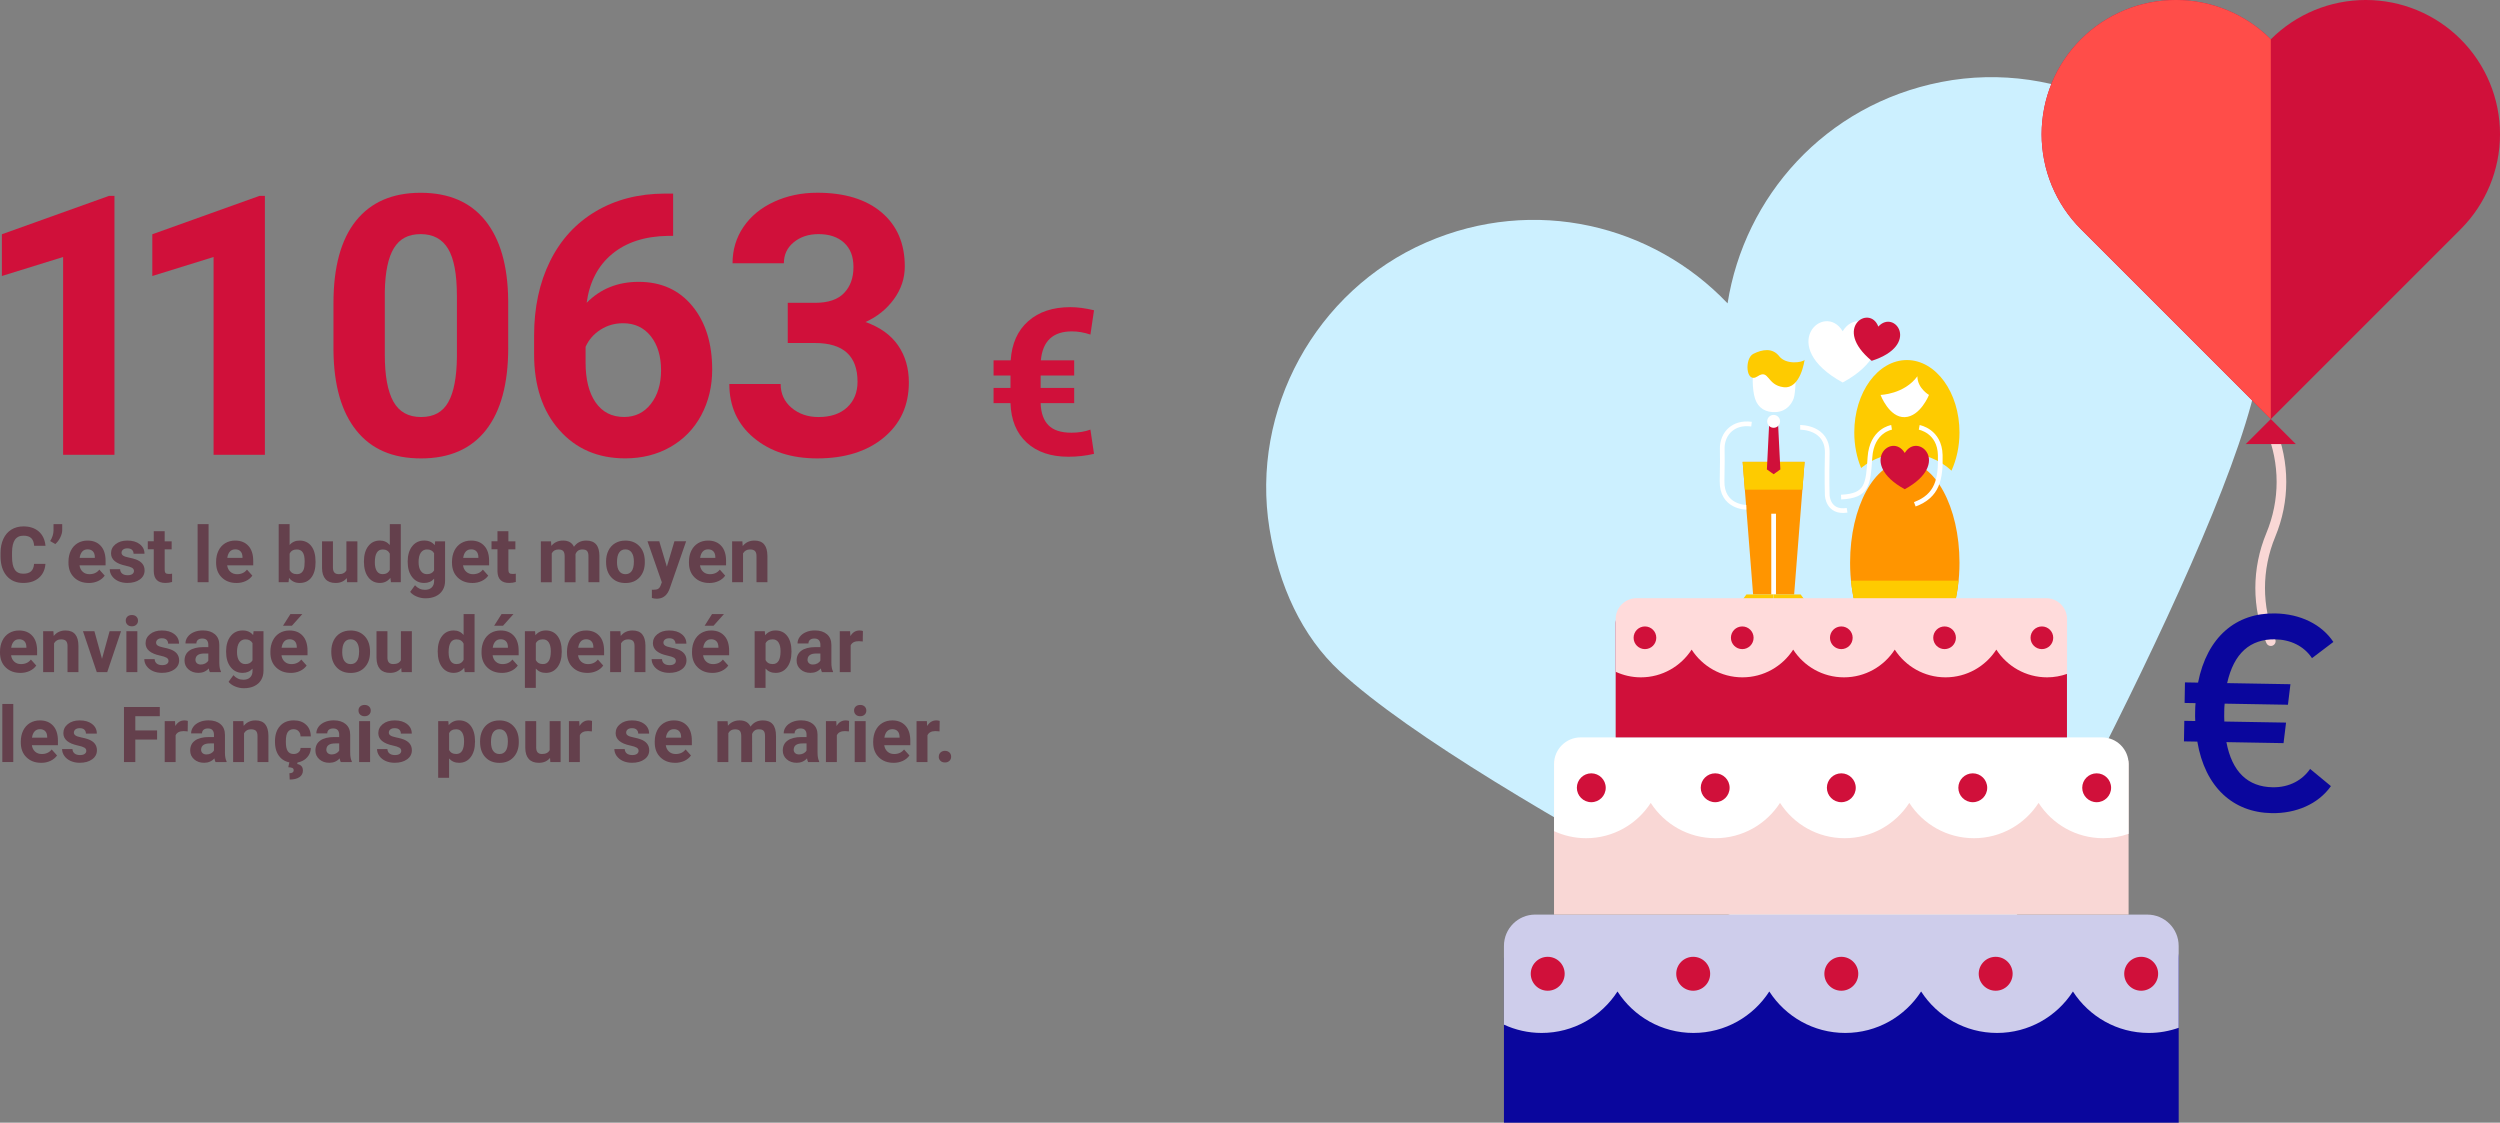 <?xml version="1.0" encoding="UTF-8"?>
<svg id="Calque_2" data-name="Calque 2" xmlns="http://www.w3.org/2000/svg" viewBox="0 0 1000.9 449.48">
  <rect x="0" y="0" width="1000.9" height="449.48" fill="#808080" stroke="none"/>
  <defs>
    <style>
      .cls-1 {
        fill: #f9d7d5;
      }

      .cls-2 {
        fill: #ff4d49;
      }

      .cls-3 {
        fill: #0a069d;
      }

      .cls-4, .cls-5, .cls-6, .cls-7, .cls-8, .cls-9, .cls-10 {
        fill-rule: evenodd;
      }

      .cls-4, .cls-11 {
        fill: #d0103a;
      }

      .cls-5 {
        fill: #fecb00;
      }

      .cls-6 {
        fill: #fff;
      }

      .cls-12, .cls-7 {
        fill: none;
        stroke: #fff;
        stroke-miterlimit: 10;
        stroke-width: 1.88px;
      }

      .cls-13 {
        fill: #64404c;
      }

      .cls-14 {
        fill: #ccf0ff;
      }

      .cls-8 {
        fill: #ffdbdb;
      }

      .cls-9 {
        fill: #cecdeb;
      }

      .cls-10 {
        fill: #ff9500;
      }
    </style>
  </defs>
  <g id="Calque_1-2" data-name="Calque 1">
    <g>
      <path class="cls-11" d="m45.82,182.09h-20.55v-79.2L.75,110.5v-16.71l42.87-15.36h2.2v103.66Z"/>
      <path class="cls-11" d="m106.06,182.09h-20.55v-79.2l-24.53,7.61v-16.71l42.87-15.36h2.2v103.66Z"/>
      <path class="cls-11" d="m203.47,139.3c0,14.31-2.96,25.26-8.89,32.85-5.93,7.58-14.6,11.38-26.02,11.38s-19.91-3.72-25.88-11.16c-5.97-7.44-9.03-18.1-9.17-31.99v-19.05c0-14.46,3-25.43,8.99-32.92,6-7.49,14.63-11.23,25.91-11.23s19.91,3.71,25.88,11.13c5.97,7.42,9.03,18.07,9.17,31.96v19.05Zm-20.55-20.95c0-8.59-1.17-14.84-3.52-18.75-2.35-3.91-6.01-5.87-10.98-5.87s-8.4,1.86-10.7,5.59c-2.3,3.72-3.52,9.55-3.66,17.47v25.19c0,8.45,1.15,14.72,3.45,18.82,2.3,4.1,5.98,6.16,11.06,6.16s8.65-1.97,10.88-5.91c2.23-3.94,3.39-9.96,3.48-18.08v-24.62Z"/>
      <path class="cls-11" d="m269.49,77.51v16.92h-1.99c-9.29.14-16.77,2.56-22.43,7.25-5.66,4.69-9.06,11.21-10.2,19.55,5.5-5.59,12.44-8.39,20.83-8.39,9,0,16.16,3.22,21.47,9.67,5.31,6.45,7.96,14.93,7.96,25.45,0,6.73-1.46,12.82-4.37,18.27-2.92,5.45-7.04,9.69-12.37,12.73s-11.36,4.55-18.09,4.55c-10.9,0-19.71-3.79-26.41-11.38-6.71-7.58-10.06-17.7-10.06-30.36v-7.39c0-11.23,2.12-21.15,6.36-29.75,4.24-8.6,10.33-15.26,18.27-19.98,7.94-4.72,17.15-7.1,27.62-7.14h3.41Zm-20.05,51.9c-3.32,0-6.33.86-9.03,2.59-2.7,1.73-4.69,4.01-5.97,6.85v6.24c0,6.86,1.35,12.22,4.05,16.07,2.7,3.86,6.49,5.78,11.38,5.78,4.41,0,7.97-1.74,10.7-5.21,2.72-3.48,4.09-7.98,4.09-13.52s-1.38-10.17-4.12-13.62c-2.75-3.45-6.45-5.18-11.09-5.18Z"/>
      <path class="cls-11" d="m315.38,121.24h10.95c5.21,0,9.08-1.3,11.59-3.91,2.51-2.61,3.77-6.07,3.77-10.38s-1.24-7.42-3.73-9.74-5.91-3.48-10.27-3.48c-3.93,0-7.23,1.08-9.88,3.24-2.65,2.16-3.98,4.96-3.98,8.42h-20.55c0-5.4,1.46-10.25,4.37-14.54,2.92-4.29,6.99-7.64,12.23-10.06,5.24-2.42,11.01-3.63,17.31-3.63,10.95,0,19.53,2.62,25.74,7.86,6.21,5.24,9.31,12.45,9.31,21.65,0,4.74-1.45,9.1-4.34,13.08-2.89,3.98-6.68,7.04-11.38,9.17,5.83,2.09,10.18,5.21,13.05,9.38,2.87,4.17,4.3,9.1,4.3,14.79,0,9.2-3.35,16.57-10.06,22.11-6.71,5.55-15.58,8.32-26.62,8.32-10.33,0-18.78-2.72-25.35-8.18-6.56-5.45-9.85-12.66-9.85-21.61h20.55c0,3.89,1.46,7.06,4.37,9.53,2.92,2.46,6.51,3.7,10.77,3.7,4.88,0,8.71-1.29,11.48-3.87,2.77-2.58,4.16-6.01,4.16-10.27,0-10.33-5.69-15.5-17.06-15.5h-10.88v-16.07Z"/>
      <path class="cls-11" d="m430.06,161.41h-13.43c.13,3.93,1.18,6.88,3.15,8.86s5.02,2.97,9.16,2.97c2.81,0,5.35-.41,7.62-1.24l1.44,9.7c-3.31.78-6.74,1.16-10.26,1.16-7.03,0-12.6-1.89-16.7-5.67-4.1-3.78-6.26-9.04-6.48-15.78h-6.78v-6.09h6.78v-4.97h-6.78v-6.09h6.86c.45-6.74,2.8-11.97,7.04-15.7,4.24-3.73,9.86-5.59,16.86-5.59,2.81,0,5.96.42,9.46,1.24l-1.44,9.74c-2.51-.85-4.99-1.28-7.42-1.28-7.56,0-11.71,3.86-12.43,11.59h13.35v6.09h-13.43v4.97h13.43v6.09Z"/>
      <path class="cls-13" d="m18.19,225.75c-.17,2.37-1.05,4.24-2.63,5.6-1.58,1.36-3.66,2.04-6.24,2.04-2.83,0-5.05-.95-6.67-2.85-1.62-1.9-2.43-4.51-2.43-7.83v-1.35c0-2.12.37-3.99,1.12-5.6.75-1.61,1.81-2.85,3.2-3.72,1.39-.86,3-1.29,4.84-1.29,2.54,0,4.59.68,6.15,2.04,1.55,1.36,2.45,3.28,2.69,5.74h-4.54c-.11-1.42-.51-2.45-1.19-3.1-.68-.64-1.72-.96-3.11-.96-1.51,0-2.65.54-3.4,1.63-.75,1.08-1.14,2.77-1.16,5.05v1.67c0,2.38.36,4.12,1.08,5.22.72,1.1,1.86,1.65,3.41,1.65,1.4,0,2.45-.32,3.14-.96.69-.64,1.09-1.63,1.19-2.97h4.54Z"/>
      <path class="cls-13" d="m22.14,217.82l-2.06-1.2c.87-1.36,1.32-2.77,1.35-4.22v-2.56h3.48v2.35c0,.91-.25,1.89-.76,2.95-.5,1.06-1.18,1.95-2.01,2.68Z"/>
      <path class="cls-13" d="m35.54,233.4c-2.4,0-4.36-.74-5.87-2.21-1.51-1.47-2.26-3.44-2.26-5.89v-.42c0-1.65.32-3.12.95-4.41.64-1.3,1.54-2.29,2.7-3,1.17-.7,2.5-1.05,3.99-1.05,2.24,0,4,.71,5.29,2.12,1.29,1.41,1.93,3.42,1.93,6.01v1.79h-10.43c.14,1.07.57,1.93,1.28,2.57.71.65,1.61.97,2.7.97,1.69,0,3-.61,3.95-1.83l2.15,2.41c-.66.93-1.54,1.65-2.66,2.17s-2.36.78-3.72.78Zm-.5-13.46c-.87,0-1.57.29-2.11.88-.54.59-.89,1.43-1.04,2.52h6.08v-.35c-.02-.97-.28-1.73-.79-2.26-.5-.53-1.22-.8-2.15-.8Z"/>
      <path class="cls-13" d="m53.63,228.57c0-.54-.27-.96-.79-1.26-.53-.31-1.38-.58-2.55-.83-3.9-.82-5.84-2.47-5.84-4.96,0-1.45.6-2.67,1.81-3.64,1.21-.97,2.78-1.46,4.73-1.46,2.08,0,3.74.49,4.99,1.47,1.25.98,1.87,2.25,1.87,3.81h-4.37c0-.62-.2-1.14-.61-1.55-.4-.41-1.03-.61-1.89-.61-.74,0-1.31.17-1.71.5-.4.33-.61.76-.61,1.27,0,.48.23.88.69,1.17.46.3,1.23.55,2.32.77,1.09.22,2.01.46,2.75.73,2.31.85,3.47,2.32,3.47,4.41,0,1.49-.64,2.7-1.92,3.62-1.28.92-2.94,1.38-4.96,1.38-1.37,0-2.59-.25-3.66-.73-1.06-.49-1.9-1.16-2.5-2.01s-.91-1.77-.91-2.76h4.15c.04.78.33,1.37.86,1.79.53.41,1.25.62,2.15.62.84,0,1.47-.16,1.9-.48.43-.32.64-.73.64-1.25Z"/>
      <path class="cls-13" d="m65.93,212.69v4.03h2.8v3.21h-2.8v8.17c0,.61.12,1.04.35,1.3.23.26.68.39,1.33.39.48,0,.91-.04,1.29-.11v3.32c-.86.26-1.74.39-2.65.39-3.07,0-4.63-1.55-4.69-4.65v-8.83h-2.39v-3.21h2.39v-4.03h4.37Z"/>
      <path class="cls-13" d="m83.51,233.09h-4.39v-23.25h4.39v23.25Z"/>
      <path class="cls-13" d="m94.65,233.4c-2.4,0-4.36-.74-5.87-2.21-1.51-1.47-2.26-3.44-2.26-5.89v-.42c0-1.65.32-3.12.95-4.41.64-1.3,1.54-2.29,2.7-3,1.17-.7,2.5-1.05,3.99-1.05,2.24,0,4,.71,5.29,2.12,1.29,1.41,1.93,3.42,1.93,6.01v1.79h-10.43c.14,1.07.57,1.93,1.28,2.57.71.65,1.61.97,2.7.97,1.69,0,3-.61,3.95-1.83l2.15,2.41c-.66.93-1.54,1.65-2.66,2.17s-2.36.78-3.72.78Zm-.5-13.46c-.87,0-1.57.29-2.11.88-.54.59-.89,1.43-1.04,2.52h6.08v-.35c-.02-.97-.28-1.73-.79-2.26-.5-.53-1.22-.8-2.15-.8Z"/>
      <path class="cls-13" d="m126.34,225.06c0,2.62-.56,4.67-1.68,6.14-1.12,1.47-2.68,2.2-4.69,2.2-1.78,0-3.19-.68-4.25-2.04l-.2,1.74h-3.94v-23.25h4.37v8.34c1.01-1.18,2.34-1.77,3.98-1.77,2,0,3.56.73,4.7,2.2,1.14,1.47,1.7,3.54,1.7,6.2v.24Zm-4.37-.32c0-1.66-.26-2.86-.79-3.62-.52-.76-1.31-1.14-2.35-1.14-1.39,0-2.35.57-2.88,1.71v6.46c.53,1.15,1.5,1.72,2.91,1.72s2.34-.7,2.79-2.09c.21-.67.32-1.68.32-3.04Z"/>
      <path class="cls-13" d="m138.85,231.43c-1.08,1.31-2.57,1.97-4.48,1.97-1.76,0-3.1-.5-4.02-1.51-.92-1.01-1.4-2.49-1.42-4.44v-10.73h4.37v10.59c0,1.71.78,2.56,2.33,2.56s2.5-.51,3.06-1.54v-11.61h4.39v16.38h-4.12l-.12-1.67Z"/>
      <path class="cls-13" d="m145.7,224.78c0-2.55.57-4.59,1.72-6.1,1.15-1.51,2.71-2.27,4.7-2.27,1.59,0,2.91.6,3.95,1.79v-8.36h4.39v23.25h-3.95l-.21-1.74c-1.09,1.36-2.49,2.04-4.21,2.04-1.93,0-3.47-.76-4.64-2.28-1.17-1.52-1.75-3.63-1.75-6.33Zm4.37.33c0,1.54.27,2.71.8,3.53.53.82,1.31,1.23,2.33,1.23,1.35,0,2.31-.57,2.86-1.71v-6.47c-.54-1.14-1.49-1.71-2.83-1.71-2.11,0-3.16,1.71-3.16,5.14Z"/>
      <path class="cls-13" d="m163.22,224.78c0-2.51.6-4.54,1.79-6.07,1.2-1.53,2.81-2.3,4.84-2.3,1.8,0,3.19.62,4.19,1.85l.18-1.54h3.97v15.83c0,1.43-.33,2.68-.98,3.74-.65,1.06-1.57,1.87-2.75,2.42-1.18.56-2.56.83-4.15.83-1.2,0-2.37-.24-3.51-.72-1.14-.48-2-1.1-2.59-1.85l1.94-2.66c1.09,1.22,2.41,1.83,3.97,1.83,1.16,0,2.06-.31,2.71-.93.65-.62.97-1.5.97-2.64v-.88c-1.01,1.14-2.34,1.71-3.98,1.71-1.97,0-3.56-.77-4.78-2.31-1.22-1.54-1.82-3.58-1.82-6.12v-.18Zm4.37.33c0,1.49.3,2.65.89,3.49.6.84,1.41,1.27,2.45,1.27,1.33,0,2.29-.5,2.86-1.5v-6.9c-.59-1-1.53-1.5-2.83-1.5-1.05,0-1.87.43-2.48,1.29-.6.86-.9,2.14-.9,3.85Z"/>
      <path class="cls-13" d="m189.09,233.4c-2.4,0-4.36-.74-5.87-2.21-1.51-1.47-2.26-3.44-2.26-5.89v-.42c0-1.65.32-3.12.95-4.41.64-1.3,1.54-2.29,2.7-3,1.17-.7,2.5-1.05,3.99-1.05,2.24,0,4,.71,5.29,2.12,1.29,1.41,1.93,3.42,1.93,6.01v1.79h-10.43c.14,1.07.57,1.93,1.28,2.57.71.65,1.61.97,2.7.97,1.69,0,3-.61,3.95-1.83l2.15,2.41c-.66.93-1.54,1.65-2.66,2.17s-2.36.78-3.72.78Zm-.5-13.46c-.87,0-1.57.29-2.11.88-.54.59-.89,1.43-1.04,2.52h6.08v-.35c-.02-.97-.28-1.73-.79-2.26-.5-.53-1.22-.8-2.15-.8Z"/>
      <path class="cls-13" d="m203.54,212.69v4.03h2.8v3.21h-2.8v8.17c0,.61.12,1.04.35,1.3.23.26.68.39,1.33.39.48,0,.91-.04,1.29-.11v3.32c-.86.26-1.74.39-2.65.39-3.07,0-4.63-1.55-4.69-4.65v-8.83h-2.39v-3.21h2.39v-4.03h4.37Z"/>
      <path class="cls-13" d="m220.6,216.72l.14,1.83c1.16-1.42,2.73-2.13,4.71-2.13,2.11,0,3.56.83,4.34,2.5,1.15-1.66,2.79-2.5,4.92-2.5,1.78,0,3.1.52,3.97,1.55.87,1.03,1.3,2.59,1.3,4.67v10.46h-4.39v-10.44c0-.93-.18-1.61-.54-2.04-.36-.43-1-.64-1.92-.64-1.31,0-2.22.62-2.72,1.88l.02,11.25h-4.37v-10.43c0-.95-.19-1.63-.56-2.06-.37-.42-1.01-.63-1.91-.63-1.24,0-2.14.51-2.69,1.54v11.58h-4.37v-16.38h4.1Z"/>
      <path class="cls-13" d="m242.65,224.76c0-1.62.31-3.07.94-4.34.63-1.27,1.53-2.25,2.7-2.95,1.18-.7,2.54-1.04,4.09-1.04,2.21,0,4.01.68,5.41,2.03,1.4,1.35,2.18,3.19,2.34,5.51l.03,1.12c0,2.51-.7,4.53-2.1,6.05-1.4,1.52-3.28,2.28-5.65,2.28s-4.25-.76-5.65-2.27c-1.41-1.51-2.11-3.57-2.11-6.18v-.2Zm4.37.31c0,1.56.29,2.75.88,3.57.58.82,1.42,1.24,2.51,1.24s1.89-.41,2.48-1.22c.6-.81.89-2.12.89-3.9,0-1.53-.3-2.71-.89-3.55-.6-.84-1.43-1.26-2.51-1.26s-1.9.42-2.48,1.25c-.59.83-.88,2.12-.88,3.87Z"/>
      <path class="cls-13" d="m266.98,226.9l3.03-10.19h4.69l-6.58,18.92-.36.86c-.98,2.14-2.59,3.21-4.84,3.21-.64,0-1.28-.1-1.94-.29v-3.32l.67.02c.83,0,1.45-.13,1.85-.38.41-.25.73-.67.96-1.26l.51-1.35-5.74-16.42h4.71l3.04,10.19Z"/>
      <path class="cls-13" d="m283.96,233.4c-2.4,0-4.36-.74-5.87-2.21-1.51-1.47-2.26-3.44-2.26-5.89v-.42c0-1.65.32-3.12.95-4.41.64-1.3,1.54-2.29,2.7-3,1.17-.7,2.5-1.05,3.99-1.05,2.24,0,4,.71,5.29,2.12,1.29,1.41,1.93,3.42,1.93,6.01v1.79h-10.43c.14,1.07.57,1.93,1.28,2.57.71.65,1.61.97,2.7.97,1.69,0,3-.61,3.95-1.83l2.15,2.41c-.66.93-1.54,1.65-2.66,2.17s-2.36.78-3.72.78Zm-.5-13.46c-.87,0-1.57.29-2.11.88-.54.59-.89,1.43-1.04,2.52h6.08v-.35c-.02-.97-.28-1.73-.79-2.26-.5-.53-1.22-.8-2.15-.8Z"/>
      <path class="cls-13" d="m297.21,216.72l.14,1.89c1.17-1.46,2.74-2.19,4.71-2.19,1.74,0,3.03.51,3.88,1.53.85,1.02,1.28,2.54,1.3,4.57v10.58h-4.37v-10.47c0-.93-.2-1.6-.61-2.02-.4-.42-1.07-.63-2.01-.63-1.23,0-2.15.52-2.77,1.57v11.55h-4.37v-16.38h4.12Z"/>
      <path class="cls-13" d="m8.13,269.4c-2.4,0-4.36-.74-5.87-2.21-1.51-1.47-2.26-3.44-2.26-5.89v-.42c0-1.65.32-3.12.95-4.41.64-1.3,1.54-2.29,2.7-3,1.17-.7,2.5-1.05,3.99-1.05,2.24,0,4,.71,5.29,2.12,1.29,1.41,1.93,3.42,1.93,6.01v1.79H4.44c.14,1.07.57,1.93,1.28,2.57.71.65,1.61.97,2.7.97,1.69,0,3-.61,3.95-1.83l2.15,2.41c-.66.93-1.54,1.65-2.66,2.17s-2.36.78-3.72.78Zm-.5-13.46c-.87,0-1.57.29-2.11.88-.54.59-.89,1.43-1.04,2.52h6.08v-.35c-.02-.97-.28-1.73-.79-2.26-.5-.53-1.22-.8-2.15-.8Z"/>
      <path class="cls-13" d="m21.37,252.72l.14,1.89c1.17-1.46,2.74-2.19,4.71-2.19,1.74,0,3.03.51,3.88,1.53.85,1.02,1.28,2.54,1.3,4.57v10.58h-4.37v-10.47c0-.93-.2-1.6-.61-2.02-.4-.42-1.07-.63-2.01-.63-1.23,0-2.15.52-2.77,1.57v11.55h-4.37v-16.38h4.12Z"/>
      <path class="cls-13" d="m40.84,263.75l3.04-11.03h4.57l-5.52,16.38h-4.18l-5.52-16.38h4.57l3.04,11.03Z"/>
      <path class="cls-13" d="m50.34,248.48c0-.66.22-1.2.66-1.62.44-.42,1.04-.63,1.79-.63s1.34.21,1.79.63c.44.42.67.96.67,1.62s-.22,1.21-.67,1.63c-.45.42-1.04.64-1.78.64s-1.33-.21-1.78-.64c-.45-.42-.67-.97-.67-1.63Zm4.65,20.62h-4.39v-16.38h4.39v16.38Z"/>
      <path class="cls-13" d="m67.46,264.57c0-.54-.27-.96-.79-1.26-.53-.31-1.38-.58-2.55-.83-3.9-.82-5.84-2.47-5.84-4.96,0-1.45.6-2.67,1.81-3.64,1.21-.97,2.78-1.46,4.73-1.46,2.08,0,3.74.49,4.99,1.47,1.25.98,1.87,2.25,1.87,3.81h-4.37c0-.62-.2-1.14-.61-1.55-.4-.41-1.03-.61-1.89-.61-.74,0-1.31.17-1.71.5-.4.33-.61.76-.61,1.27,0,.48.23.88.69,1.17.46.3,1.23.55,2.32.77,1.09.22,2.01.46,2.75.73,2.31.85,3.47,2.32,3.47,4.41,0,1.49-.64,2.7-1.92,3.62-1.28.92-2.94,1.38-4.96,1.38-1.37,0-2.59-.25-3.66-.73-1.06-.49-1.9-1.16-2.5-2.01s-.91-1.77-.91-2.76h4.15c.04.78.33,1.37.86,1.79.53.41,1.25.62,2.15.62.84,0,1.47-.16,1.9-.48.43-.32.64-.73.64-1.25Z"/>
      <path class="cls-13" d="m84.02,269.09c-.2-.39-.35-.88-.44-1.47-1.06,1.18-2.44,1.77-4.13,1.77-1.6,0-2.93-.46-3.99-1.39-1.05-.93-1.58-2.1-1.58-3.51,0-1.74.64-3.07,1.93-4,1.29-.93,3.15-1.4,5.58-1.41h2.01v-.94c0-.76-.19-1.36-.58-1.82-.39-.46-1-.68-1.84-.68-.74,0-1.31.18-1.73.53-.42.35-.63.84-.63,1.45h-4.37c0-.95.29-1.83.88-2.63.58-.81,1.41-1.44,2.48-1.9,1.07-.46,2.27-.69,3.6-.69,2.02,0,3.62.51,4.81,1.52,1.19,1.01,1.78,2.44,1.78,4.28v7.1c0,1.55.23,2.73.65,3.53v.26h-4.42Zm-3.62-3.04c.65,0,1.24-.14,1.79-.43.54-.29.95-.67,1.21-1.16v-2.82h-1.63c-2.19,0-3.36.76-3.5,2.27l-.02.26c0,.54.19.99.58,1.35.38.35.91.53,1.57.53Z"/>
      <path class="cls-13" d="m90.52,260.78c0-2.51.6-4.54,1.79-6.07,1.2-1.53,2.81-2.3,4.84-2.3,1.8,0,3.19.62,4.19,1.85l.18-1.54h3.97v15.83c0,1.43-.33,2.68-.98,3.74-.65,1.06-1.57,1.87-2.75,2.42-1.18.56-2.56.83-4.15.83-1.2,0-2.37-.24-3.51-.72-1.14-.48-2-1.1-2.59-1.85l1.94-2.66c1.09,1.22,2.41,1.83,3.97,1.83,1.16,0,2.06-.31,2.71-.93.65-.62.97-1.5.97-2.64v-.88c-1.01,1.14-2.34,1.71-3.98,1.71-1.97,0-3.56-.77-4.78-2.31-1.22-1.54-1.82-3.58-1.82-6.12v-.18Zm4.37.33c0,1.49.3,2.65.89,3.49.6.84,1.41,1.27,2.45,1.27,1.33,0,2.29-.5,2.86-1.5v-6.9c-.59-1-1.53-1.5-2.83-1.5-1.05,0-1.87.43-2.48,1.29-.6.86-.9,2.14-.9,3.85Z"/>
      <path class="cls-13" d="m116.39,269.4c-2.4,0-4.36-.74-5.87-2.21-1.51-1.47-2.26-3.44-2.26-5.89v-.42c0-1.65.32-3.12.95-4.41.64-1.3,1.54-2.29,2.7-3,1.17-.7,2.5-1.05,3.99-1.05,2.24,0,4,.71,5.29,2.12,1.29,1.41,1.93,3.42,1.93,6.01v1.79h-10.43c.14,1.07.57,1.93,1.28,2.57.71.65,1.61.97,2.7.97,1.69,0,3-.61,3.95-1.83l2.15,2.41c-.66.93-1.54,1.65-2.66,2.17s-2.36.78-3.72.78Zm-.5-13.46c-.87,0-1.57.29-2.11.88-.54.59-.89,1.43-1.04,2.52h6.08v-.35c-.02-.97-.28-1.73-.79-2.26-.5-.53-1.22-.8-2.15-.8Zm.39-10.1h4.77l-4.19,4.69h-3.56l2.98-4.69Z"/>
      <path class="cls-13" d="m132.64,260.76c0-1.62.31-3.07.94-4.34.63-1.27,1.53-2.25,2.7-2.95,1.18-.7,2.54-1.04,4.09-1.04,2.21,0,4.01.68,5.41,2.03,1.4,1.35,2.18,3.19,2.34,5.51l.03,1.12c0,2.51-.7,4.53-2.1,6.05-1.4,1.52-3.28,2.28-5.65,2.28s-4.25-.76-5.65-2.27c-1.41-1.51-2.11-3.57-2.11-6.18v-.2Zm4.37.31c0,1.56.29,2.75.88,3.57.58.82,1.42,1.24,2.51,1.24s1.89-.41,2.48-1.22c.6-.81.89-2.12.89-3.9,0-1.53-.3-2.71-.89-3.55-.6-.84-1.43-1.26-2.51-1.26s-1.9.42-2.48,1.25c-.59.83-.88,2.12-.88,3.87Z"/>
      <path class="cls-13" d="m160.66,267.43c-1.08,1.31-2.57,1.97-4.48,1.97-1.76,0-3.1-.5-4.02-1.51-.92-1.01-1.4-2.49-1.42-4.44v-10.73h4.37v10.59c0,1.71.78,2.56,2.33,2.56s2.5-.51,3.06-1.54v-11.61h4.39v16.38h-4.12l-.12-1.67Z"/>
      <path class="cls-13" d="m175.24,260.78c0-2.55.57-4.59,1.72-6.1,1.15-1.51,2.71-2.27,4.7-2.27,1.59,0,2.91.6,3.95,1.79v-8.36h4.39v23.25h-3.95l-.21-1.74c-1.09,1.36-2.49,2.04-4.21,2.04-1.93,0-3.47-.76-4.64-2.28-1.17-1.52-1.75-3.63-1.75-6.33Zm4.37.33c0,1.54.27,2.71.8,3.53.53.82,1.31,1.23,2.33,1.23,1.35,0,2.31-.57,2.86-1.71v-6.47c-.54-1.14-1.49-1.71-2.83-1.71-2.11,0-3.16,1.71-3.16,5.14Z"/>
      <path class="cls-13" d="m200.92,269.4c-2.4,0-4.36-.74-5.87-2.21-1.51-1.47-2.26-3.44-2.26-5.89v-.42c0-1.65.32-3.12.95-4.41.64-1.3,1.54-2.29,2.7-3,1.17-.7,2.5-1.05,3.99-1.05,2.24,0,4,.71,5.29,2.12,1.29,1.41,1.93,3.42,1.93,6.01v1.79h-10.43c.14,1.07.57,1.93,1.28,2.57.71.65,1.61.97,2.7.97,1.69,0,3-.61,3.95-1.83l2.15,2.41c-.66.93-1.54,1.65-2.66,2.17s-2.36.78-3.72.78Zm-.5-13.46c-.87,0-1.57.29-2.11.88-.54.59-.89,1.43-1.04,2.52h6.08v-.35c-.02-.97-.28-1.73-.79-2.26-.5-.53-1.22-.8-2.15-.8Zm.39-10.1h4.77l-4.19,4.69h-3.56l2.98-4.69Z"/>
      <path class="cls-13" d="m224.89,261.06c0,2.52-.57,4.54-1.72,6.06-1.15,1.52-2.69,2.28-4.64,2.28-1.66,0-2.99-.58-4.01-1.73v7.72h-4.37v-22.67h4.06l.15,1.6c1.06-1.27,2.44-1.91,4.15-1.91,2.02,0,3.59.75,4.71,2.24s1.68,3.55,1.68,6.18v.23Zm-4.37-.32c0-1.52-.27-2.7-.81-3.53-.54-.83-1.32-1.24-2.35-1.24-1.37,0-2.32.52-2.83,1.57v6.71c.53,1.08,1.49,1.62,2.86,1.62,2.09,0,3.13-1.71,3.13-5.13Z"/>
      <path class="cls-13" d="m235.13,269.4c-2.4,0-4.36-.74-5.87-2.21-1.51-1.47-2.26-3.44-2.26-5.89v-.42c0-1.65.32-3.12.95-4.41.64-1.3,1.54-2.29,2.7-3,1.17-.7,2.5-1.05,3.99-1.05,2.24,0,4,.71,5.29,2.12,1.29,1.41,1.93,3.42,1.93,6.01v1.79h-10.43c.14,1.07.57,1.93,1.28,2.57.71.65,1.61.97,2.7.97,1.69,0,3-.61,3.95-1.83l2.15,2.41c-.66.93-1.54,1.65-2.66,2.17s-2.36.78-3.72.78Zm-.5-13.46c-.87,0-1.57.29-2.11.88-.54.59-.89,1.43-1.04,2.52h6.08v-.35c-.02-.97-.28-1.73-.79-2.26-.5-.53-1.22-.8-2.15-.8Z"/>
      <path class="cls-13" d="m248.38,252.72l.14,1.89c1.17-1.46,2.74-2.19,4.71-2.19,1.74,0,3.03.51,3.88,1.53.85,1.02,1.28,2.54,1.3,4.57v10.58h-4.37v-10.47c0-.93-.2-1.6-.61-2.02-.4-.42-1.07-.63-2.01-.63-1.23,0-2.15.52-2.77,1.57v11.55h-4.37v-16.38h4.12Z"/>
      <path class="cls-13" d="m270.58,264.57c0-.54-.27-.96-.79-1.26-.53-.31-1.38-.58-2.55-.83-3.9-.82-5.84-2.47-5.84-4.96,0-1.45.6-2.67,1.81-3.64,1.21-.97,2.78-1.46,4.73-1.46,2.08,0,3.74.49,4.99,1.47,1.25.98,1.87,2.25,1.87,3.81h-4.37c0-.62-.2-1.14-.61-1.55-.4-.41-1.03-.61-1.89-.61-.74,0-1.31.17-1.71.5-.4.33-.61.76-.61,1.27,0,.48.23.88.69,1.17.46.3,1.23.55,2.32.77,1.09.22,2.01.46,2.75.73,2.31.85,3.47,2.32,3.47,4.41,0,1.49-.64,2.7-1.92,3.62-1.28.92-2.94,1.38-4.96,1.38-1.37,0-2.59-.25-3.66-.73-1.06-.49-1.9-1.16-2.5-2.01s-.91-1.77-.91-2.76h4.15c.04.78.33,1.37.86,1.79.53.41,1.25.62,2.15.62.84,0,1.47-.16,1.9-.48.43-.32.64-.73.64-1.25Z"/>
      <path class="cls-13" d="m285.19,269.4c-2.4,0-4.36-.74-5.87-2.21-1.51-1.47-2.26-3.44-2.26-5.89v-.42c0-1.65.32-3.12.95-4.41.64-1.3,1.54-2.29,2.7-3,1.17-.7,2.5-1.05,3.99-1.05,2.24,0,4,.71,5.29,2.12,1.29,1.41,1.93,3.42,1.93,6.01v1.79h-10.43c.14,1.07.57,1.93,1.28,2.57.71.65,1.61.97,2.7.97,1.69,0,3-.61,3.95-1.83l2.15,2.41c-.66.93-1.54,1.65-2.66,2.17s-2.36.78-3.72.78Zm-.5-13.46c-.87,0-1.57.29-2.11.88-.54.59-.89,1.43-1.04,2.52h6.08v-.35c-.02-.97-.28-1.73-.79-2.26-.5-.53-1.22-.8-2.15-.8Zm.39-10.1h4.77l-4.19,4.69h-3.56l2.98-4.69Z"/>
      <path class="cls-13" d="m316.87,261.06c0,2.52-.57,4.54-1.72,6.06-1.15,1.52-2.69,2.28-4.64,2.28-1.66,0-2.99-.58-4.01-1.73v7.72h-4.37v-22.67h4.06l.15,1.6c1.06-1.27,2.44-1.91,4.15-1.91,2.02,0,3.59.75,4.71,2.24s1.68,3.55,1.68,6.18v.23Zm-4.37-.32c0-1.52-.27-2.7-.81-3.53-.54-.83-1.32-1.24-2.35-1.24-1.37,0-2.32.52-2.83,1.57v6.71c.53,1.08,1.49,1.62,2.86,1.62,2.09,0,3.13-1.71,3.13-5.13Z"/>
      <path class="cls-13" d="m329.07,269.09c-.2-.39-.35-.88-.44-1.47-1.06,1.18-2.44,1.77-4.13,1.77-1.6,0-2.93-.46-3.99-1.39-1.05-.93-1.58-2.1-1.58-3.51,0-1.74.64-3.07,1.93-4,1.29-.93,3.15-1.4,5.58-1.41h2.01v-.94c0-.76-.19-1.36-.58-1.82-.39-.46-1-.68-1.84-.68-.74,0-1.31.18-1.73.53-.42.35-.63.84-.63,1.45h-4.37c0-.95.29-1.83.88-2.63.58-.81,1.41-1.44,2.48-1.9,1.07-.46,2.27-.69,3.6-.69,2.02,0,3.62.51,4.81,1.52,1.19,1.01,1.78,2.44,1.78,4.28v7.1c0,1.55.23,2.73.65,3.53v.26h-4.42Zm-3.62-3.04c.65,0,1.24-.14,1.79-.43.54-.29.95-.67,1.21-1.16v-2.82h-1.63c-2.19,0-3.36.76-3.5,2.27l-.02.26c0,.54.19.99.58,1.35.38.35.91.53,1.57.53Z"/>
      <path class="cls-13" d="m345.4,256.82c-.6-.08-1.12-.12-1.57-.12-1.66,0-2.74.56-3.25,1.68v10.72h-4.37v-16.38h4.13l.12,1.95c.88-1.5,2.09-2.25,3.65-2.25.48,0,.94.07,1.36.2l-.06,4.21Z"/>
      <path class="cls-13" d="m5.32,305.09H.93v-23.25h4.39v23.25Z"/>
      <path class="cls-13" d="m16.46,305.4c-2.4,0-4.36-.74-5.87-2.21-1.51-1.47-2.26-3.44-2.26-5.89v-.42c0-1.65.32-3.12.95-4.41.64-1.3,1.54-2.29,2.7-3,1.17-.7,2.5-1.05,3.99-1.05,2.24,0,4,.71,5.29,2.12,1.29,1.41,1.93,3.42,1.93,6.01v1.79h-10.43c.14,1.07.57,1.93,1.28,2.57.71.65,1.61.97,2.7.97,1.69,0,3-.61,3.95-1.83l2.15,2.41c-.66.93-1.54,1.65-2.66,2.17s-2.36.78-3.72.78Zm-.5-13.46c-.87,0-1.57.29-2.11.88-.54.59-.89,1.43-1.04,2.52h6.08v-.35c-.02-.97-.28-1.73-.79-2.26-.5-.53-1.22-.8-2.15-.8Z"/>
      <path class="cls-13" d="m34.55,300.57c0-.54-.27-.96-.79-1.26-.53-.31-1.38-.58-2.55-.83-3.9-.82-5.84-2.47-5.84-4.96,0-1.45.6-2.67,1.81-3.64,1.21-.97,2.78-1.46,4.73-1.46,2.08,0,3.74.49,4.99,1.47,1.25.98,1.87,2.25,1.87,3.81h-4.37c0-.62-.2-1.14-.61-1.55-.4-.41-1.03-.61-1.89-.61-.74,0-1.31.17-1.71.5-.4.33-.61.76-.61,1.27,0,.48.23.88.69,1.17.46.3,1.23.55,2.32.77,1.09.22,2.01.46,2.75.73,2.31.85,3.47,2.32,3.47,4.41,0,1.49-.64,2.7-1.92,3.62-1.28.92-2.94,1.38-4.96,1.38-1.37,0-2.59-.25-3.66-.73-1.06-.49-1.9-1.16-2.5-2.01s-.91-1.77-.91-2.76h4.15c.04.78.33,1.37.86,1.79.53.41,1.25.62,2.15.62.84,0,1.47-.16,1.9-.48.43-.32.64-.73.64-1.25Z"/>
      <path class="cls-13" d="m62.89,296.09h-8.72v9.01h-4.54v-22.04h14.35v3.68h-9.81v5.69h8.72v3.66Z"/>
      <path class="cls-13" d="m75.13,292.82c-.6-.08-1.12-.12-1.57-.12-1.66,0-2.74.56-3.25,1.68v10.72h-4.37v-16.38h4.13l.12,1.95c.88-1.5,2.09-2.25,3.65-2.25.48,0,.94.07,1.36.2l-.06,4.21Z"/>
      <path class="cls-13" d="m86.28,305.09c-.2-.39-.35-.88-.44-1.47-1.06,1.18-2.44,1.77-4.13,1.77-1.6,0-2.93-.46-3.99-1.39-1.05-.93-1.58-2.1-1.58-3.51,0-1.74.64-3.07,1.93-4,1.29-.93,3.15-1.4,5.58-1.41h2.01v-.94c0-.76-.19-1.36-.58-1.82-.39-.46-1-.68-1.84-.68-.74,0-1.31.18-1.73.53-.42.35-.63.84-.63,1.45h-4.37c0-.95.29-1.83.88-2.63.58-.81,1.41-1.44,2.48-1.9,1.07-.46,2.27-.69,3.6-.69,2.02,0,3.62.51,4.81,1.52,1.19,1.01,1.78,2.44,1.78,4.28v7.1c0,1.55.23,2.73.65,3.53v.26h-4.42Zm-3.62-3.04c.65,0,1.24-.14,1.79-.43.54-.29.95-.67,1.21-1.16v-2.82h-1.63c-2.19,0-3.36.76-3.5,2.27l-.02.26c0,.54.19.99.58,1.35.38.35.91.53,1.57.53Z"/>
      <path class="cls-13" d="m97.43,288.72l.14,1.89c1.17-1.46,2.74-2.19,4.71-2.19,1.74,0,3.03.51,3.88,1.53.85,1.02,1.28,2.54,1.3,4.57v10.58h-4.37v-10.47c0-.93-.2-1.6-.61-2.02-.4-.42-1.07-.63-2.01-.63-1.23,0-2.15.52-2.77,1.57v11.55h-4.37v-16.38h4.12Z"/>
      <path class="cls-13" d="m117.58,301.87c.81,0,1.46-.22,1.97-.67.5-.44.77-1.03.79-1.77h4.1c-.01,1.11-.31,2.13-.91,3.05-.6.92-1.41,1.64-2.44,2.15-1.03.51-2.18.76-3.43.76-2.34,0-4.19-.74-5.54-2.23-1.35-1.49-2.03-3.54-2.03-6.17v-.29c0-2.52.67-4.54,2.01-6.04,1.34-1.5,3.18-2.25,5.52-2.25,2.05,0,3.69.58,4.93,1.75,1.24,1.17,1.86,2.72,1.88,4.66h-4.1c-.02-.85-.28-1.54-.79-2.08-.5-.53-1.17-.8-2-.8-1.02,0-1.79.37-2.31,1.11-.52.74-.78,1.95-.78,3.62v.45c0,1.69.26,2.9.77,3.64.51.74,1.3,1.11,2.35,1.11Zm1.59,3.13l-.17.88c1.51.27,2.27,1.15,2.27,2.62,0,1.11-.46,1.99-1.39,2.63-.92.65-2.22.97-3.9.97l-.11-2.53c1.13,0,1.7-.41,1.7-1.23,0-.42-.17-.71-.51-.87-.34-.16-.89-.26-1.64-.31l.47-2.17h3.27Z"/>
      <path class="cls-13" d="m136.42,305.09c-.2-.39-.35-.88-.44-1.47-1.06,1.18-2.44,1.77-4.13,1.77-1.6,0-2.93-.46-3.99-1.39-1.05-.93-1.58-2.1-1.58-3.51,0-1.74.64-3.07,1.93-4,1.29-.93,3.15-1.4,5.58-1.41h2.01v-.94c0-.76-.19-1.36-.58-1.82-.39-.46-1-.68-1.84-.68-.74,0-1.31.18-1.73.53-.42.35-.63.84-.63,1.45h-4.37c0-.95.29-1.83.88-2.63.58-.81,1.41-1.44,2.48-1.9,1.07-.46,2.27-.69,3.6-.69,2.02,0,3.62.51,4.81,1.52,1.19,1.01,1.78,2.44,1.78,4.28v7.1c0,1.55.23,2.73.65,3.53v.26h-4.42Zm-3.62-3.04c.65,0,1.24-.14,1.79-.43.54-.29.95-.67,1.21-1.16v-2.82h-1.63c-2.19,0-3.36.76-3.5,2.27l-.02.26c0,.54.19.99.58,1.35.38.35.91.53,1.57.53Z"/>
      <path class="cls-13" d="m143.52,284.48c0-.66.22-1.2.66-1.62.44-.42,1.04-.63,1.79-.63s1.34.21,1.79.63c.44.42.67.96.67,1.62s-.22,1.21-.67,1.63c-.45.42-1.04.64-1.78.64s-1.33-.21-1.78-.64c-.45-.42-.67-.97-.67-1.63Zm4.65,20.62h-4.39v-16.38h4.39v16.38Z"/>
      <path class="cls-13" d="m160.64,300.57c0-.54-.27-.96-.79-1.26-.53-.31-1.38-.58-2.55-.83-3.9-.82-5.84-2.47-5.84-4.96,0-1.45.6-2.67,1.81-3.64,1.21-.97,2.78-1.46,4.73-1.46,2.08,0,3.74.49,4.99,1.47,1.25.98,1.87,2.25,1.87,3.81h-4.37c0-.62-.2-1.14-.61-1.55-.4-.41-1.03-.61-1.89-.61-.74,0-1.31.17-1.71.5-.4.33-.61.76-.61,1.27,0,.48.23.88.69,1.17.46.3,1.23.55,2.32.77,1.09.22,2.01.46,2.75.73,2.31.85,3.47,2.32,3.47,4.41,0,1.49-.64,2.7-1.92,3.62-1.28.92-2.94,1.38-4.96,1.38-1.37,0-2.59-.25-3.66-.73-1.06-.49-1.9-1.16-2.5-2.01s-.91-1.77-.91-2.76h4.15c.04.78.33,1.37.86,1.79.53.41,1.25.62,2.15.62.84,0,1.47-.16,1.9-.48.43-.32.64-.73.64-1.25Z"/>
      <path class="cls-13" d="m190.17,297.06c0,2.52-.57,4.54-1.72,6.06-1.15,1.52-2.69,2.28-4.64,2.28-1.66,0-2.99-.58-4.01-1.73v7.72h-4.37v-22.67h4.06l.15,1.6c1.06-1.27,2.44-1.91,4.15-1.91,2.02,0,3.59.75,4.71,2.24s1.68,3.55,1.68,6.18v.23Zm-4.37-.32c0-1.52-.27-2.7-.81-3.53-.54-.83-1.32-1.24-2.35-1.24-1.37,0-2.32.52-2.83,1.57v6.71c.53,1.08,1.49,1.62,2.86,1.62,2.09,0,3.13-1.71,3.13-5.13Z"/>
      <path class="cls-13" d="m192.2,296.76c0-1.62.31-3.07.94-4.34.63-1.27,1.53-2.25,2.7-2.95,1.18-.7,2.54-1.04,4.09-1.04,2.21,0,4.01.68,5.41,2.03,1.4,1.35,2.18,3.19,2.34,5.51l.03,1.12c0,2.51-.7,4.53-2.1,6.05-1.4,1.52-3.28,2.28-5.65,2.28s-4.25-.76-5.65-2.27c-1.41-1.51-2.11-3.57-2.11-6.18v-.2Zm4.37.31c0,1.56.29,2.75.88,3.57.58.82,1.42,1.24,2.51,1.24s1.89-.41,2.48-1.22c.6-.81.89-2.12.89-3.9,0-1.53-.3-2.71-.89-3.55-.6-.84-1.43-1.26-2.51-1.26s-1.9.42-2.48,1.25c-.59.83-.88,2.12-.88,3.87Z"/>
      <path class="cls-13" d="m220.22,303.43c-1.08,1.31-2.57,1.97-4.48,1.97-1.76,0-3.1-.5-4.02-1.51-.92-1.01-1.4-2.49-1.42-4.44v-10.73h4.37v10.59c0,1.71.78,2.56,2.33,2.56s2.5-.51,3.06-1.54v-11.61h4.39v16.38h-4.12l-.12-1.67Z"/>
      <path class="cls-13" d="m236.96,292.82c-.6-.08-1.12-.12-1.57-.12-1.66,0-2.74.56-3.25,1.68v10.72h-4.37v-16.38h4.13l.12,1.95c.88-1.5,2.09-2.25,3.65-2.25.48,0,.94.07,1.36.2l-.06,4.21Z"/>
      <path class="cls-13" d="m255.66,300.57c0-.54-.27-.96-.79-1.26-.53-.31-1.38-.58-2.55-.83-3.9-.82-5.84-2.47-5.84-4.96,0-1.45.6-2.67,1.81-3.64,1.21-.97,2.78-1.46,4.73-1.46,2.08,0,3.74.49,4.99,1.47,1.25.98,1.87,2.25,1.87,3.81h-4.37c0-.62-.2-1.14-.61-1.55-.4-.41-1.03-.61-1.89-.61-.74,0-1.31.17-1.71.5-.4.33-.61.76-.61,1.27,0,.48.23.88.69,1.17.46.3,1.23.55,2.32.77,1.09.22,2.01.46,2.75.73,2.31.85,3.47,2.32,3.47,4.41,0,1.49-.64,2.7-1.92,3.62-1.28.92-2.94,1.38-4.96,1.38-1.37,0-2.59-.25-3.66-.73-1.06-.49-1.9-1.16-2.5-2.01s-.91-1.77-.91-2.76h4.15c.04.78.33,1.37.86,1.79.53.41,1.25.62,2.15.62.84,0,1.47-.16,1.9-.48.43-.32.64-.73.64-1.25Z"/>
      <path class="cls-13" d="m270.26,305.4c-2.4,0-4.36-.74-5.87-2.21-1.51-1.47-2.26-3.44-2.26-5.89v-.42c0-1.65.32-3.12.95-4.41.64-1.3,1.54-2.29,2.7-3,1.17-.7,2.5-1.05,3.99-1.05,2.24,0,4,.71,5.29,2.12,1.29,1.41,1.93,3.42,1.93,6.01v1.79h-10.43c.14,1.07.57,1.93,1.28,2.57.71.65,1.61.97,2.7.97,1.69,0,3-.61,3.95-1.83l2.15,2.41c-.66.93-1.54,1.65-2.66,2.17s-2.36.78-3.72.78Zm-.5-13.46c-.87,0-1.57.29-2.11.88-.54.59-.89,1.43-1.04,2.52h6.08v-.35c-.02-.97-.28-1.73-.79-2.26-.5-.53-1.22-.8-2.15-.8Z"/>
      <path class="cls-13" d="m291.3,288.72l.14,1.83c1.16-1.42,2.73-2.13,4.71-2.13,2.11,0,3.56.83,4.34,2.5,1.15-1.66,2.79-2.5,4.92-2.5,1.78,0,3.1.52,3.97,1.55.87,1.03,1.3,2.59,1.3,4.67v10.46h-4.39v-10.44c0-.93-.18-1.61-.54-2.04-.36-.43-1-.64-1.92-.64-1.31,0-2.22.62-2.72,1.88l.02,11.25h-4.37v-10.43c0-.95-.19-1.63-.56-2.06-.37-.42-1.01-.63-1.91-.63-1.24,0-2.14.51-2.69,1.54v11.58h-4.37v-16.38h4.1Z"/>
      <path class="cls-13" d="m323.53,305.09c-.2-.39-.35-.88-.44-1.47-1.06,1.18-2.44,1.77-4.13,1.77-1.6,0-2.93-.46-3.99-1.39-1.05-.93-1.58-2.1-1.58-3.51,0-1.74.64-3.07,1.93-4,1.29-.93,3.15-1.4,5.58-1.41h2.01v-.94c0-.76-.19-1.36-.58-1.82-.39-.46-1-.68-1.84-.68-.74,0-1.31.18-1.73.53-.42.35-.63.84-.63,1.45h-4.37c0-.95.29-1.83.88-2.63.58-.81,1.41-1.44,2.48-1.9,1.07-.46,2.27-.69,3.6-.69,2.02,0,3.62.51,4.81,1.52,1.19,1.01,1.78,2.44,1.78,4.28v7.1c0,1.55.23,2.73.65,3.53v.26h-4.42Zm-3.62-3.04c.65,0,1.24-.14,1.79-.43.54-.29.95-.67,1.21-1.16v-2.82h-1.63c-2.19,0-3.36.76-3.5,2.27l-.02.26c0,.54.19.99.58,1.35.38.35.91.53,1.57.53Z"/>
      <path class="cls-13" d="m339.86,292.82c-.6-.08-1.12-.12-1.57-.12-1.66,0-2.74.56-3.25,1.68v10.72h-4.37v-16.38h4.13l.12,1.95c.88-1.5,2.09-2.25,3.65-2.25.48,0,.94.07,1.36.2l-.06,4.21Z"/>
      <path class="cls-13" d="m341.93,284.48c0-.66.22-1.2.66-1.62.44-.42,1.04-.63,1.79-.63s1.34.21,1.79.63c.44.42.67.96.67,1.62s-.22,1.21-.67,1.63c-.45.42-1.04.64-1.78.64s-1.33-.21-1.78-.64c-.45-.42-.67-.97-.67-1.63Zm4.65,20.62h-4.39v-16.38h4.39v16.38Z"/>
      <path class="cls-13" d="m357.72,305.4c-2.4,0-4.36-.74-5.87-2.21-1.51-1.47-2.26-3.44-2.26-5.89v-.42c0-1.65.32-3.12.95-4.41.64-1.3,1.54-2.29,2.7-3,1.17-.7,2.5-1.05,3.99-1.05,2.24,0,4,.71,5.29,2.12,1.29,1.41,1.93,3.42,1.93,6.01v1.79h-10.43c.14,1.07.57,1.93,1.28,2.57.71.65,1.61.97,2.7.97,1.69,0,3-.61,3.95-1.83l2.15,2.41c-.66.93-1.54,1.65-2.66,2.17s-2.36.78-3.72.78Zm-.5-13.46c-.87,0-1.57.29-2.11.88-.54.59-.89,1.43-1.04,2.52h6.08v-.35c-.02-.97-.28-1.73-.79-2.26-.5-.53-1.22-.8-2.15-.8Z"/>
      <path class="cls-13" d="m376.14,292.82c-.6-.08-1.12-.12-1.57-.12-1.66,0-2.74.56-3.25,1.68v10.72h-4.37v-16.38h4.13l.12,1.95c.88-1.5,2.09-2.25,3.65-2.25.48,0,.94.07,1.36.2l-.06,4.21Z"/>
      <path class="cls-13" d="m375.86,302.95c0-.7.23-1.26.7-1.7.47-.43,1.06-.65,1.76-.65s1.31.22,1.78.65c.47.43.7,1,.7,1.7s-.23,1.24-.7,1.67c-.46.43-1.06.64-1.79.64s-1.31-.21-1.77-.64c-.46-.43-.7-.99-.7-1.67Z"/>
    </g>
    <path class="cls-14" d="m782.24,412.14s104.17-183.66,120.84-257.54c4.56-20.22.65-42.28-9.24-63.08-20.69-43.49-69.39-67.94-116.66-58.69-46.58,9.11-78.8,45.95-85.53,88.62-29.77-31.3-77.21-43.31-120.73-24.35-44.15,19.24-70.34,67.03-62.67,114.57,3.67,22.73,12.99,43.11,28.23,57.16,55.68,51.33,245.75,143.31,245.75,143.31Z"/>
    <path class="cls-10" d="m782.12,243.53c1.51-5.48,2.38-11.67,2.38-18.24,0-22.3-9.81-40.38-21.9-40.38s-21.9,18.08-21.9,40.38c0,6.57.87,12.76,2.38,18.24h39.05Z"/>
    <path class="cls-5" d="m762.6,181.35c7.4,0,14.04,2.73,18.7,7.08,2.02-4.44,3.2-9.68,3.2-15.3,0-16-9.43-28.98-21.06-28.98s-21.06,12.97-21.06,28.98c0,5.18,1,10.03,2.73,14.23,4.57-3.72,10.71-6.01,17.48-6.01Z"/>
    <path class="cls-4" d="m762.59,195.87c-18.93-10.33-5.23-23.17,0-14.52,5.24-8.65,18.93,4.19,0,14.52h0Z"/>
    <path class="cls-7" d="m768.38,171.1s8.18,1.44,8.42,11.07c.24,9.63-1.12,16.36-10.19,19.73"/>
    <path class="cls-7" d="m757.31,171.1s-7.94,1.2-8.66,12.03c-.72,10.83-.96,15.4-11.55,15.88"/>
    <path class="cls-6" d="m752.89,158.11s9.47-.24,14.76-7.46c0,4.81,4.64,7.46,4.64,7.46,0,0-3.45,8.66-9.7,8.9-6.25.24-9.7-8.9-9.7-8.9Z"/>
    <path class="cls-5" d="m741.08,232.47c.39,3.91,1.04,7.64,1.99,11.07h39.05c.95-3.43,1.6-7.16,1.99-11.07h-43.03Z"/>
    <path class="cls-7" d="m720.73,171.1s11.07-.21,10.83,10.36c-.24,10.57,0,16.82,0,16.82,0,0,.24,7.22,7.94,6.02"/>
    <polygon class="cls-10" points="718.3 238 701.87 238 697.69 184.92 722.48 184.92 718.3 238"/>
    <line class="cls-12" x1="710.09" y1="205.67" x2="710.09" y2="238.08"/>
    <polygon class="cls-5" points="721.6 196.05 722.48 184.92 697.69 184.92 698.57 196.05 721.6 196.05"/>
    <path class="cls-7" d="m699.13,203.1s-9.92,0-9.68-10.59c.14-6.33.12-10.51.07-12.85-.06-2.94,1.06-5.85,3.31-7.75,1.79-1.51,4.47-2.61,8.41-2.1"/>
    <polygon class="cls-4" points="712.78 187.94 710.09 189.86 707.39 187.94 708.35 168.69 711.82 168.69 712.78 187.94"/>
    <path class="cls-6" d="m712.67,168.69c0,1.43-1.16,2.58-2.58,2.58s-2.58-1.16-2.58-2.58,1.16-2.58,2.58-2.58,2.58,1.16,2.58,2.58Z"/>
    <path class="cls-6" d="m718.99,149.08s-.04,8.25-.89,10.49c-.81,2.13-2.78,5.09-6.96,5.4-4.15.3-7.23-1.55-8.47-5.29-1.35-4.07-.88-10.6-.88-10.6h17.21Z"/>
    <path class="cls-5" d="m722.48,144.07s-1.53,11.79-8.4,10.95c-6.88-.84-5.71-7.46-10.44-4.33-4.73,3.13-5.28-7.22-1.68-9.02,3.6-1.8,7.64-2.53,10.37.96,2.73,3.49,9.28,2.53,10.15,1.44Z"/>
    <path class="cls-6" d="m737.74,153.14c-26.75-14.6-7.4-32.74,0-20.52,7.41-12.22,26.76,5.93,0,20.52h0Z"/>
    <path class="cls-4" d="m749.35,144.46c-15.99-13.2-.72-22.82,2.65-13.7,6.52-7.21,17.11,7.41-2.65,13.7h0Z"/>
    <polygon class="cls-5" points="724.76 243.21 710.09 243.21 710.09 238 720.91 238 724.76 243.21"/>
    <polygon class="cls-5" points="695.34 243.21 710.01 243.21 710.01 238 699.19 238 695.34 243.21"/>
    <path class="cls-3" d="m608.8,376.99h256.78c3.68,0,6.68,2.99,6.68,6.68v65.81h-270.14v-65.81c0-3.68,2.99-6.68,6.68-6.68Z"/>
    <path class="cls-9" d="m859.72,366.16h-245.07c-6.92,0-12.53,5.61-12.53,12.53v31.54c4.59,2.11,9.68,3.32,15.07,3.32,12.76,0,23.95-6.62,30.39-16.6,6.44,9.98,17.63,16.6,30.39,16.6s23.95-6.62,30.39-16.6c6.44,9.98,17.63,16.6,30.39,16.6s23.95-6.62,30.39-16.6c6.44,9.98,17.63,16.6,30.39,16.6s23.95-6.62,30.39-16.6c6.44,9.98,17.63,16.6,30.39,16.6,4.19,0,8.2-.75,11.94-2.06v-32.79c0-6.92-5.61-12.53-12.53-12.53Z"/>
    <circle class="cls-11" cx="677.89" cy="389.86" r="6.79"/>
    <circle class="cls-11" cx="619.64" cy="389.86" r="6.79"/>
    <circle class="cls-11" cx="737.19" cy="389.86" r="6.79"/>
    <circle class="cls-11" cx="798.99" cy="389.86" r="6.79"/>
    <circle class="cls-11" cx="857.24" cy="389.86" r="6.79"/>
    <path class="cls-1" d="m627.54,300.75h219.68c2.75,0,4.99,2.24,4.99,4.99v60.42h-230.04v-60.05c0-2.96,2.4-5.37,5.37-5.37Z"/>
    <path class="cls-6" d="m841.54,295.22h-208.69c-5.89,0-10.67,4.78-10.67,10.67v26.86c3.91,1.8,8.25,2.83,12.83,2.83,10.86,0,20.39-5.64,25.88-14.13,5.48,8.5,15.01,14.13,25.88,14.13s20.39-5.64,25.88-14.13c5.48,8.5,15.01,14.13,25.88,14.13s20.39-5.64,25.88-14.13c5.48,8.5,15.01,14.13,25.88,14.13s20.4-5.64,25.88-14.13c5.48,8.5,15.01,14.13,25.88,14.13,3.57,0,6.98-.64,10.17-1.76v-27.93c0-5.89-4.78-10.67-10.67-10.67Z"/>
    <path class="cls-4" d="m692.47,315.39c0,3.19-2.59,5.78-5.78,5.78s-5.78-2.59-5.78-5.78,2.59-5.78,5.78-5.78,5.78,2.59,5.78,5.78Z"/>
    <path class="cls-4" d="m642.87,315.39c0,3.19-2.59,5.78-5.78,5.78s-5.78-2.59-5.78-5.78,2.59-5.78,5.78-5.78,5.78,2.59,5.78,5.78Z"/>
    <path class="cls-4" d="m742.97,315.39c0,3.19-2.59,5.78-5.78,5.78s-5.78-2.59-5.78-5.78,2.59-5.78,5.78-5.78,5.78,2.59,5.78,5.78Z"/>
    <path class="cls-4" d="m795.6,315.39c0,3.19-2.59,5.78-5.78,5.78s-5.78-2.59-5.78-5.78,2.59-5.78,5.78-5.78,5.78,2.59,5.78,5.78Z"/>
    <path class="cls-4" d="m845.2,315.39c0,3.19-2.59,5.78-5.78,5.78s-5.78-2.59-5.78-5.78,2.59-5.78,5.78-5.78,5.78,2.59,5.78,5.78Z"/>
    <path class="cls-11" d="m650.73,245.42h172.91c2.14,0,3.89,1.74,3.89,3.89v45.91h-180.68v-45.91c0-2.14,1.74-3.89,3.89-3.89Z"/>
    <path class="cls-8" d="m819.15,239.49h-163.92c-4.63,0-8.38,3.75-8.38,8.38v21.09c3.07,1.41,6.48,2.22,10.08,2.22,8.53,0,16.02-4.43,20.33-11.1,4.31,6.67,11.79,11.1,20.33,11.1s16.02-4.43,20.33-11.1c4.31,6.67,11.79,11.1,20.33,11.1s16.02-4.43,20.33-11.1c4.31,6.67,11.79,11.1,20.33,11.1s16.02-4.43,20.33-11.1c4.31,6.67,11.79,11.1,20.33,11.1,2.8,0,5.48-.5,7.99-1.38v-21.93c0-4.63-3.75-8.38-8.38-8.38Z"/>
    <path class="cls-4" d="m702.07,255.34c0,2.51-2.03,4.54-4.54,4.54s-4.54-2.03-4.54-4.54,2.03-4.54,4.54-4.54,4.54,2.03,4.54,4.54Z"/>
    <path class="cls-4" d="m663.11,255.34c0,2.51-2.03,4.54-4.54,4.54s-4.54-2.03-4.54-4.54,2.03-4.54,4.54-4.54,4.54,2.03,4.54,4.54Z"/>
    <path class="cls-4" d="m741.73,255.34c0,2.51-2.03,4.54-4.54,4.54s-4.54-2.03-4.54-4.54,2.03-4.54,4.54-4.54,4.54,2.03,4.54,4.54Z"/>
    <path class="cls-4" d="m783.07,255.34c0,2.51-2.03,4.54-4.54,4.54s-4.54-2.03-4.54-4.54,2.03-4.54,4.54-4.54,4.54,2.03,4.54,4.54Z"/>
    <path class="cls-4" d="m822.03,255.34c0,2.51-2.03,4.54-4.54,4.54s-4.54-2.03-4.54-4.54,2.03-4.54,4.54-4.54,4.54,2.03,4.54,4.54Z"/>
    <g>
      <path class="cls-1" d="m909.14,258.62c-.76,0-1.48-.45-1.78-1.19-5.88-14.19-5.88-29.82,0-44,5.48-13.23,5.48-27.81,0-41.05-.41-.98.06-2.11,1.04-2.52.98-.41,2.11.06,2.52,1.04,5.88,14.19,5.88,29.82,0,44-5.48,13.24-5.48,27.81,0,41.05.41.98-.06,2.11-1.04,2.52-.24.1-.49.15-.74.15Z"/>
      <g>
        <g>
          <path class="cls-11" d="m909.14,167.77l-76.02-76.01c-10.08-10.08-15.74-23.75-15.74-38.01s5.66-27.93,15.74-38.01c10.08-10.08,23.75-15.74,38.01-15.74s27.93,5.66,38.01,15.74c10.08-10.08,23.75-15.74,38.01-15.74s27.93,5.66,38.01,15.74c10.08,10.08,15.74,23.75,15.74,38.01s-5.67,27.93-15.74,38.01l-76.01,76.01Z"/>
          <path class="cls-2" d="m909.14,167.77l-76.02-76.01c-10.08-10.08-15.74-23.75-15.74-38.01s5.66-27.93,15.74-38.01c10.08-10.08,23.75-15.74,38.01-15.74s27.93,5.66,38.01,15.74v152.03Z"/>
        </g>
        <polygon class="cls-11" points="899.13 177.78 909.14 167.77 919.14 177.78 899.13 177.78"/>
      </g>
    </g>
    <path class="cls-3" d="m924.88,307.85l8.33,6.88c-5.15,7.29-14.1,10.99-23.72,10.82-15.4-.27-26.67-10.3-29.77-28.64l-5.35-.09.14-8.23,4.38.08c-.09-1.28-.06-2.57-.04-3.85.02-1.18.04-2.25.16-3.31l-4.38-.08.14-8.23,5.24.09c3.63-18.33,15.24-27.97,30.85-27.7,10.16.18,18.64,4.39,23.33,11.42l-8.56,6.48c-3.23-4.87-8.64-7.42-14.73-7.53-10.05-.17-16.57,5.59-19.24,17.53l25.34.44-1,8.22-25.34-.44c-.13,1.07-.14,2.14-.16,3.31-.02,1.28-.04,2.57.04,3.85l24.7.43-1,8.22-22.88-.4c2.25,11.91,8.56,17.9,18.51,18.07,6.84.12,12.03-3,14.99-7.33Z"/>
  </g>
</svg>